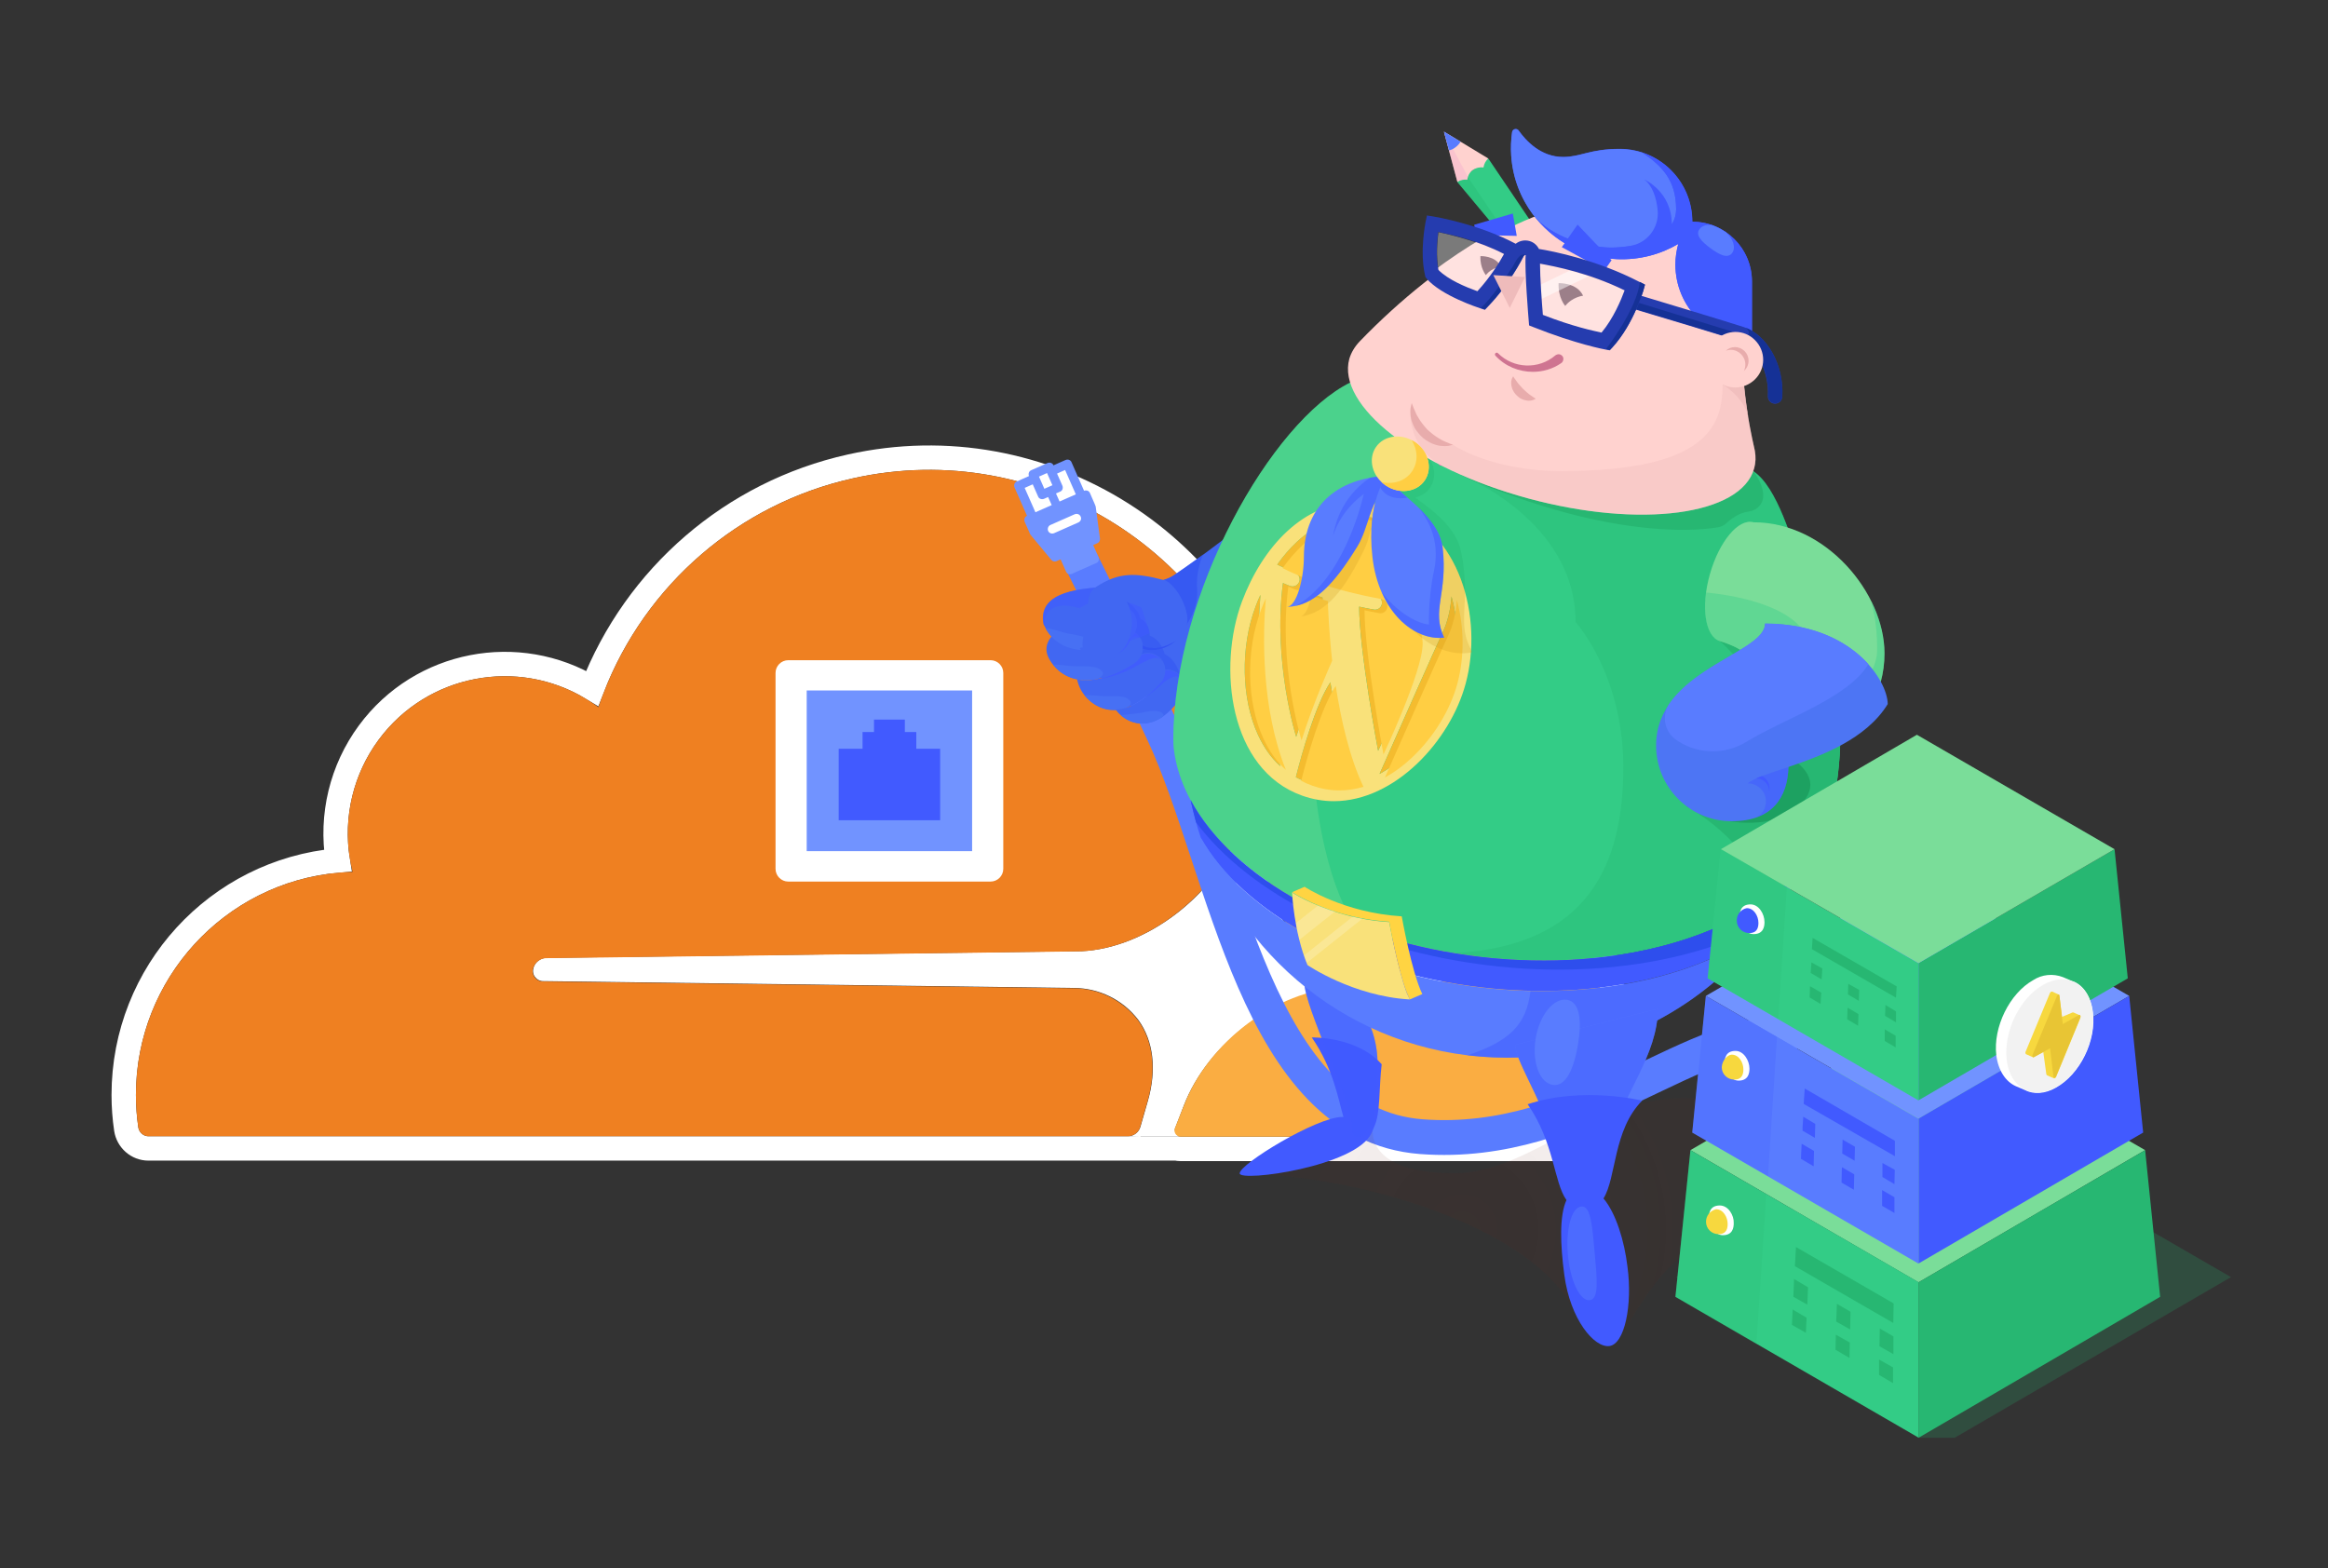 <?xml version="1.0" encoding="UTF-8"?> <svg xmlns="http://www.w3.org/2000/svg" width="668" height="450" viewBox="0 0 668 450" fill="none"><rect x="0" y="0" width="668" height="450" fill="#333333" stroke="none"/><path d="M323.627 329.561C323.673 329.561 323.718 329.56 323.764 329.559V329.561H337.577C337.949 329.652 338.334 329.698 338.732 329.698H454.874C457.775 329.698 460.415 327.774 461.212 324.897C474.186 278.713 447.325 230.715 401.198 217.713L401.192 217.711C393.543 215.57 385.696 214.474 377.75 214.474H373.689C373.396 214.474 373.12 214.504 372.869 214.551L367.482 211.969C354.807 156.406 299.648 121.403 244.007 133.847C210.157 141.371 182.425 165.35 169.942 197.543C148.717 184.707 120.836 189.903 105.824 210.228L105.824 210.228C98.005 220.817 94.843 234.059 96.916 246.936C62.349 250.002 35.5 279.087 35.5 314.224C35.5 317.502 35.741 320.783 36.223 324.017L36.224 324.029L36.226 324.041C36.707 327.123 39.336 329.561 42.605 329.561H323.627Z" stroke="white" stroke-width="7"></path><path d="M337.181 323.776L339.645 317.377C346.536 299.325 366.296 284.517 384.596 283.695L418.32 281.729C419.917 281.592 421.332 280.541 421.88 279.033C422.199 278.119 422.062 277.113 421.515 276.336C420.967 275.605 420.146 275.148 419.187 275.103L386.649 273.137C379.348 273.137 372.457 269.755 368.03 263.905C363.695 257.827 362.782 249.646 365.338 240.734L371.316 220.031C371.544 219.254 372.137 218.66 372.867 218.431L364.379 214.364C364.379 215.049 364.242 215.689 364.014 216.329L355.252 239.272C348.316 257.324 328.601 272.132 310.393 272.954L156.648 274.874C155.051 275.011 153.636 276.062 153.134 277.57C152.814 278.484 152.906 279.49 153.453 280.267C154.001 281.044 154.868 281.547 155.826 281.547L308.065 283.512C315.367 283.512 322.258 286.894 326.685 292.744C331.02 298.776 331.933 307.003 329.377 315.915L327.232 323.364C326.776 324.918 325.361 326.015 323.764 326.061H338.96C337.957 326.061 337.135 325.284 337.135 324.279C337.089 324.141 337.089 323.959 337.181 323.776Z" fill="white"></path><path d="M327.141 323.456L329.286 316.006C331.841 307.094 330.928 298.868 326.593 292.835C322.166 287.031 315.276 283.603 307.974 283.603L155.735 281.638C154.777 281.638 153.909 281.135 153.362 280.358C152.814 279.536 152.723 278.53 153.042 277.662C153.59 276.154 154.959 275.057 156.556 274.965L310.21 273C328.464 272.177 348.179 257.37 355.069 239.317L363.831 216.375C364.06 215.735 364.196 215.095 364.196 214.409C364.242 214.044 364.242 213.678 364.196 213.312C352.194 159.292 298.71 125.198 244.769 137.263C210.634 144.85 182.933 169.758 171.707 202.938C151.673 188.085 123.425 192.289 108.639 212.307C100.608 223.184 97.869 237.078 101.155 250.194C66.518 251.154 39 279.581 39 314.224C39 317.332 39.228 320.439 39.684 323.501C39.913 324.964 41.145 326.061 42.605 326.061H323.627C325.224 326.061 326.684 325.01 327.141 323.456Z" fill="#EF8021"></path><path d="M377.887 217.974C376.472 217.974 375.195 217.974 373.689 217.974C373.46 217.974 373.232 218.066 373.05 218.157C372.32 218.385 371.726 219.025 371.498 219.757L365.474 240.414C362.919 249.326 363.877 257.553 368.167 263.585C372.593 269.39 379.484 272.817 386.786 272.817L419.324 274.782C420.237 274.828 421.104 275.285 421.651 276.016C422.199 276.839 422.29 277.845 422.016 278.713C421.469 280.221 420.054 281.318 418.457 281.409L384.732 283.375C366.433 284.197 346.764 299.005 339.782 317.057L337.135 323.73C336.77 324.644 337.226 325.695 338.139 326.061C338.321 326.152 338.504 326.198 338.732 326.198H454.874C456.243 326.198 457.475 325.284 457.84 323.958C470.298 279.627 444.514 233.559 400.248 221.082C392.901 219.025 385.371 217.974 377.75 217.974H377.887Z" fill="#FAAD42"></path><path d="M284.234 252.982H226.186C224.178 252.982 222.535 251.337 222.535 249.326V193.112C222.535 191.101 224.178 189.456 226.186 189.456H284.234C286.242 189.456 287.885 191.101 287.885 193.112V249.326C287.885 251.337 286.242 252.982 284.234 252.982Z" fill="white"></path><path d="M278.94 198.139H231.479V244.253H278.94V198.139Z" fill="#7193FF"></path><path d="M262.922 214.867V210.068H259.637V206.503H250.783V210.068H247.498V214.867H240.652V235.387H269.768V214.867H262.922Z" fill="#415AFF"></path><path d="M516.105 296.885C486.337 293.287 455.029 329.781 407.81 326.183C360.591 322.585 351.866 249.082 333.902 210.532C315.939 171.981 310.293 161.187 310.293 161.187" stroke="#597CFF" stroke-width="10" stroke-miterlimit="10"></path><path d="M306 133L309 139.5L311.5 145.5C312 148.333 312.9 154 312.5 154C312 154 300.5 155 300 154.5C299.6 154.1 297.5 150.667 296.5 149L293 140L295 138.5L296.5 136.5L300.5 134.5L302.5 135L306 133Z" fill="white"></path><path d="M313.578 162.01L314.553 161.599C315.221 161.342 315.477 160.571 315.221 159.903L313.681 156.407L314.861 155.893C315.375 155.688 315.682 155.122 315.631 154.557L314.399 145.356C314.348 145.099 314.399 145.305 312.757 141.501C312.5 140.833 311.73 140.576 311.063 140.833L307.471 132.66C307.214 131.992 306.444 131.735 305.777 131.992L302.287 133.534C302.03 132.866 301.26 132.609 300.593 132.866L295.922 134.922C295.255 135.179 294.999 135.95 295.255 136.618L291.765 138.16C291.098 138.417 290.841 139.188 291.098 139.856L294.691 148.029C294.023 148.286 293.767 149.057 294.023 149.725L295.563 153.221C295.666 153.478 295.255 152.912 301.671 160.674C302.03 161.136 302.646 161.239 303.159 161.033L304.34 160.519L305.879 164.015C306.136 164.683 306.906 164.94 307.573 164.683L308.805 164.117L313.578 162.01ZM301.414 150.65L308.394 147.566C309.062 147.309 309.78 147.566 310.088 148.235C310.396 148.903 310.088 149.622 309.421 149.931L302.441 153.015C301.773 153.272 301.055 153.015 300.747 152.347C300.49 151.679 300.798 150.908 301.414 150.65ZM305.623 134.871L308.702 141.861L304.032 143.917L303.005 141.604L304.186 141.09C304.853 140.833 305.11 140.062 304.853 139.394L303.313 135.899L305.623 134.871ZM300.439 135.744L301.979 139.24C301.158 139.599 300.439 139.908 299.669 140.268L298.129 136.772L300.439 135.744ZM296.333 138.983L297.873 142.478C298.129 143.146 298.899 143.403 299.566 143.146L300.747 142.632L301.773 144.945L297.103 147.001L294.023 140.011L296.333 138.983Z" fill="#7193FF"></path><path d="M328.308 167.201C331.901 166.944 334.416 166.636 336.726 165.145C342.371 161.496 372.243 140.165 369.676 135.282C405.655 111.072 395.287 152.45 395.287 152.45C384.355 193.57 346.17 189.715 346.17 189.715C347.093 197.117 324.203 209.453 309.678 186.939C298.437 169.617 328.308 167.201 328.308 167.201Z" fill="#4167F2"></path><path opacity="0.5" d="M313.938 186.323C313.938 186.323 314.81 183.598 313.527 181.697C312.295 179.795 309.421 177.43 307.522 178.664C305.572 179.949 308.497 186.631 308.497 186.631L313.938 186.323Z" fill="#415AFF"></path><path d="M345.297 187.351C345.553 187.608 345.913 188.43 346.118 189.715C346.118 189.715 384.303 193.519 395.236 152.45C395.236 152.45 393.593 149.674 390.052 146.95C381.481 187.351 345.297 187.351 345.297 187.351Z" fill="#4770F4"></path><g opacity="0.75"><path d="M345.246 159.131C345.246 159.131 343.09 163.295 343.501 169C343.912 174.757 340.576 179.023 340.37 179.435C341.653 174.038 336.675 167.098 333.903 166.379C334.93 166.122 335.905 165.711 336.726 165.145C340.576 162.524 345.246 159.131 345.246 159.131Z" fill="#3354F2"></path></g><path opacity="0.5" d="M323.073 172.444C326.717 174.5 327.231 177.533 327.231 177.533C330.053 178.921 329.899 182.416 329.899 182.416C333.184 183.495 334.211 187.71 334.211 187.71C337.701 189.355 338.625 193.878 338.625 193.878C338.368 193.621 338.06 193.313 337.752 193.056C336.726 192.388 335.545 192.079 334.365 192.131C334.057 188.173 330.31 186.631 327.538 187.71C328.154 186.168 328.052 184.421 327.128 182.93C327.128 182.879 327.128 182.879 327.025 182.879C326.409 181.953 325.588 181.285 324.613 180.874C325.075 178.047 324.613 174.86 323.073 172.444Z" fill="#3354F2"></path><path d="M324.612 182.93C325.279 183.752 326.049 184.112 326.563 184.575C327.23 184.883 328.513 185.911 330.617 185.911C331.233 186.117 333.953 186.014 337.495 183.855C335.647 185.192 336.417 184.729 335.134 185.397C331.644 187.248 327.076 186.991 323.534 183.65L324.612 182.93Z" fill="#3354F2"></path><path d="M309.061 194.958C309.472 196.911 310.498 199.224 312.705 201.074C315.374 203.387 322.662 207.499 332.978 195.883C336.52 191.925 332.311 185.911 327.384 187.864C327.025 188.841 326.255 189.766 325.228 190.383C318.146 194.906 312.859 195.677 309.061 194.958Z" fill="#4167F2"></path><path opacity="0.75" d="M327.436 187.916C329.745 186.991 331.901 187.865 333.184 189.407C331.336 187.556 328 190.332 323.535 192.439C319.84 194.187 314.81 195.163 313.013 195.215V195.163C316.298 194.906 320.353 193.57 325.28 190.486C326.307 189.818 327.076 188.893 327.436 187.916Z" fill="#415AFF"></path><path d="M317.428 199.79C320.353 199.79 323.227 199.481 324.408 201.332C324.767 201.897 324.1 202.668 322.919 203.285C317.992 204.775 314.451 202.617 312.757 201.126C312.192 200.663 311.679 200.098 311.269 199.584C311.782 199.224 314.656 199.79 317.428 199.79Z" fill="#4770F4"></path><path d="M333.029 195.883C327.897 201.64 323.483 203.542 320.095 203.593C320.711 204.467 321.533 205.29 322.61 206.009C324.561 207.346 331.438 210.789 338.932 200.149C341.344 196.757 338.726 191.925 334.364 192.234C334.364 193.622 333.953 194.958 333.029 195.883Z" fill="#4167F2"></path><path d="M326.973 183.033C326.973 183.084 326.973 183.084 327.076 183.084C328.616 185.551 327.897 188.841 325.331 190.383C310.19 199.789 303.467 193.004 301.362 189.612C297.564 183.701 304.75 179.795 307.521 178.612L309.831 182.827C309.831 182.827 309.882 182.724 310.036 182.57C309.985 182.724 309.831 182.981 310.293 183.804C310.498 184.215 310.909 184.729 312.756 184.369C314.655 184.061 317.068 182.981 319.788 181.285C322.252 179.897 325.485 180.617 326.973 183.033Z" fill="#4167F2"></path><path opacity="0.75" d="M324.561 181.028C325.537 181.388 326.358 182.107 326.974 183.033C326.82 182.93 325.023 181.696 324.202 183.855C323.33 186.322 320.712 187.71 320.404 187.864C322.662 186.374 324.099 183.804 324.561 181.028Z" fill="#415AFF"></path><path d="M309.01 191.205C312.09 191.257 315.169 190.948 316.401 192.902C316.76 193.518 316.093 194.289 314.81 194.855C308.138 196.14 304.289 193.313 302.287 190.897C302.441 190.383 305.777 191.154 309.01 191.205Z" fill="#4770F4"></path><path d="M325.845 177.019C325.845 177.07 325.845 177.07 325.896 177.121C326.923 179.846 325.691 182.93 322.92 184.009C306.342 190.588 300.953 182.724 299.464 179.075C297.565 169.154 311.679 169 316.401 168.383L310.756 173.935C310.756 173.935 310.858 173.883 311.012 173.729C310.91 173.883 308.959 174.037 309.267 175.014C309.421 175.425 309.678 175.991 311.577 176.042C313.476 176.093 316.093 175.425 319.07 174.243C321.739 173.061 324.767 174.346 325.845 177.019Z" fill="#4167F2"></path><path opacity="0.5" d="M323.839 165.915C325.944 170.952 323.686 178.405 318.502 180.615C318.502 180.615 321.684 179.69 322.967 177.325C324.199 175.218 321.581 184.984 321.581 184.984L329.947 181.746L327.586 174.55L323.839 165.915Z" fill="#415AFF"></path><path opacity="0.5" d="M314.861 168.538L313.321 171.365L312.346 173.112L309.779 174.551C309.625 174.5 309.471 174.449 309.369 174.449C302.645 172.495 299.463 175.22 299.72 179.589L299.617 179.64C299.566 179.435 299.463 179.332 299.412 179.126C297.667 170.028 309.215 169.154 314.861 168.538Z" fill="#415AFF"></path><path d="M306.701 181.85C309.78 182.467 312.757 182.673 313.681 184.831C313.989 185.551 313.014 186.271 311.577 186.579C305.11 186.579 301.825 183.341 300.234 180.719C300.234 180.668 300.234 180.668 300.183 180.617C299.772 179.589 303.211 181.131 306.701 181.85Z" fill="#4770F4"></path><path d="M323.073 172.496C326.049 177.07 325.126 184.832 320.404 187.916C315.784 190.897 313.013 190.126 311.422 187.71C309.677 184.986 311.217 181.645 311.935 178.15C312.654 174.243 311.217 170.543 314.655 168.332C321.174 164.118 325.998 164.375 333.851 166.431C336.674 167.15 342.063 175.58 340.42 179.538" fill="#4167F2"></path><path d="M309.937 186.219C309.424 185.448 312.247 186.014 314.865 185.808C317.174 185.654 319.381 185.191 320.767 186.63C322.153 188.121 315.019 194.032 309.937 186.219Z" fill="#4167F2"></path><path opacity="0.75" d="M339.24 194.957C338.367 193.313 336.622 192.13 334.364 192.285C334.364 193.621 333.953 194.957 333.029 195.934C330.361 198.915 327.897 200.868 325.69 202.051L325.639 202.102C327.332 201.228 330.72 198.812 333.44 196.294C335.596 194.289 338.111 193.313 339.24 194.957Z" fill="#415AFF"></path><path d="M321.687 205.341C321.995 205.598 322.303 205.855 322.662 206.06C324.151 207.088 328.462 209.247 333.749 205.649C333.903 205.341 333.903 205.032 333.697 204.827C332.363 203.439 329.797 204.107 327.23 204.57C324.818 205.032 322.252 204.981 321.687 205.341Z" fill="#4770F4"></path><path d="M310.756 173.935L310.909 173.781C310.96 173.781 311.011 173.73 311.011 173.73C310.858 173.832 310.807 173.935 310.756 173.935Z" fill="#4167F2"></path><path opacity="0.1" d="M355.716 336.772C388.204 336.926 439.118 351.421 451.642 376.042C451.642 376.042 457.493 386.013 461.855 386.27C466.218 386.527 474.84 357.486 494.908 355.173C514.976 352.86 532.786 330.141 505.173 319.45C464.011 303.515 443.994 336.669 417.254 336.669C390.514 336.669 394.004 323.048 394.004 323.048L355.716 336.772Z" fill="url(#paint0_radial_1716_24695)"></path><path d="M387.434 109.786C365.005 120.838 336.674 170.079 336.674 212.382C336.674 213.05 336.725 213.718 336.777 214.438C339.805 243.068 377.067 269.18 425.107 274.628C474.378 280.231 517.491 262.138 525.293 233.662C527.089 226.311 528.064 218.653 528.064 210.737C528.064 196.499 522.624 180.359 516.927 163.243C514.258 155.327 509.998 139.804 503.12 135.23L387.434 109.786Z" fill="#33CC86"></path><path opacity="0.35" d="M419.204 158.104C417.767 151.422 411.3 146.538 406.065 142.786C407.81 142.375 409.35 141.45 410.377 139.908C412.686 136.464 411.454 131.581 407.554 128.908C407.246 128.702 406.938 128.497 406.579 128.343C408.375 131.17 408.529 134.614 406.733 137.286C405.706 138.777 404.218 139.754 402.575 140.268C400.522 138.726 399.085 137.441 398.829 136.258C398.829 136.258 392.926 145.51 396.724 163.192C400.522 180.823 412.994 189.15 422.489 187.094C417.408 178.664 422.335 172.804 419.204 158.104Z" fill="#27B772"></path><path opacity="0.35" d="M421.052 116.109L387.434 109.786C365.005 120.838 336.674 170.079 336.674 212.382C336.674 213.05 336.725 213.718 336.777 214.438C338.984 235.358 359.462 254.942 389.128 266.096C385.022 260.133 376.091 242.554 376.091 201.999C376.091 162.678 412.378 127.725 412.378 127.725L421.052 116.109Z" fill="#7ADD99"></path><path d="M398.982 145.613C395.698 144.534 392.516 144.071 389.487 144.071C374.039 144.071 362.285 156.921 356.383 172.598C349.351 191.359 352.585 220.812 373.628 228.316C376.656 229.396 379.736 229.91 382.713 229.91C400.368 229.91 416.176 212.485 420.539 196.243C425.723 177.276 418.897 152.038 398.982 145.613ZM372.14 155.482C377.375 150.65 383.226 148.183 389.487 148.183C392.156 148.183 394.928 148.646 397.699 149.519C404.115 151.575 408.991 155.996 412.43 161.65C411.814 161.444 411.095 161.29 410.274 161.29C405.706 161.29 403.448 165.351 403.448 171.467C403.448 176.659 406.681 178.818 406.681 183.701C406.681 191.719 395.441 215.466 395.441 215.466C395.441 215.466 390.001 186.579 390.001 174.089C391.335 174.397 392.721 174.654 394.107 174.911C394.209 174.911 394.363 174.963 394.517 174.963C395.492 174.963 396.365 174.294 396.519 173.318C396.724 172.187 396.006 171.108 394.877 170.902C388.307 169.668 382.405 168.178 377.375 166.482C376.297 166.122 375.116 166.687 374.757 167.767C374.398 168.846 374.962 170.028 376.04 170.388C377.118 170.748 378.299 171.108 379.479 171.467C379.53 172.958 379.736 179.794 380.711 188.584C380.3 189.509 375.014 201.331 371.934 211.457C371.934 211.457 365.159 189.92 368.136 167.304C368.752 167.561 369.368 167.869 370.087 168.126C370.343 168.229 370.6 168.281 370.857 168.281C371.678 168.281 372.396 167.818 372.756 167.047C373.217 166.019 372.704 164.785 371.678 164.374C369.265 163.346 367.572 162.575 366.494 162.01C368.239 159.543 370.138 157.332 372.14 155.482ZM361.002 210.943C356.178 200.56 355.87 185.705 360.284 174.037C360.694 172.907 361.156 171.776 361.669 170.696C360.797 181.182 360.284 201.948 367.418 219.887C364.8 217.574 362.696 214.593 361.002 210.943ZM375.065 224.461C373.936 224.05 372.858 223.588 371.832 223.022C373.577 216.083 377.477 202.256 381.737 195.78C383.226 205.392 385.638 216.186 389.693 224.77C387.383 225.438 385.073 225.798 382.815 225.798C380.146 225.798 377.58 225.335 375.065 224.461ZM416.638 195.163C414.585 202.719 409.915 210.378 403.807 216.186C401.292 218.602 398.623 220.555 395.852 222.097C401.497 209.35 412.276 184.986 414.072 181.234C415.15 179.023 416.279 175.014 416.484 171.159C418.64 178.921 418.691 187.504 416.638 195.163Z" fill="#F9E17A"></path><path d="M372.14 155.482C377.375 150.65 383.226 148.183 389.487 148.183C392.156 148.183 394.928 148.646 397.699 149.52C404.115 151.576 408.991 155.996 412.43 161.65C411.814 161.445 411.095 161.29 410.274 161.29C405.706 161.29 403.448 165.351 403.448 171.468C403.448 176.659 406.681 178.818 406.681 183.701C406.681 191.72 395.441 215.467 395.441 215.467C395.441 215.467 390.001 186.579 390.001 174.089C391.335 174.398 392.721 174.655 394.107 174.912C394.209 174.912 394.363 174.963 394.517 174.963C395.492 174.963 396.365 174.295 396.519 173.318C396.724 172.187 396.006 171.108 394.876 170.902C388.307 169.669 382.405 168.178 377.375 166.482C376.297 166.122 375.116 166.687 374.757 167.767C374.398 168.846 374.962 170.028 376.04 170.388C377.118 170.748 378.299 171.108 379.479 171.468C379.53 172.958 379.736 179.795 380.711 188.584C380.3 189.509 375.014 201.331 371.934 211.457C371.934 211.457 365.159 189.92 368.136 167.304C368.752 167.561 369.368 167.87 370.087 168.127C370.343 168.229 370.6 168.281 370.857 168.281C371.678 168.281 372.396 167.818 372.756 167.047C373.217 166.019 372.704 164.786 371.678 164.374C369.265 163.346 367.572 162.575 366.494 162.01C368.239 159.543 370.138 157.333 372.14 155.482Z" fill="#F4BC2F"></path><path d="M373.679 156.51C378.915 151.678 384.766 149.211 391.027 149.211C393.696 149.211 396.468 149.674 399.239 150.548C405.655 152.604 410.531 157.024 413.969 162.678C413.353 162.473 412.635 162.318 411.814 162.318C407.246 162.318 404.988 166.379 404.988 172.496C404.988 177.687 408.221 179.846 408.221 184.729C408.221 192.747 396.981 216.495 396.981 216.495C396.981 216.495 391.54 187.607 391.54 175.117C392.875 175.425 394.261 175.682 395.646 175.939C395.749 175.939 395.903 175.991 396.057 175.991C397.032 175.991 397.905 175.323 398.059 174.346C398.264 173.215 397.545 172.136 396.416 171.93C389.847 170.697 383.944 169.206 378.915 167.51C377.837 167.15 376.656 167.715 376.297 168.795C375.938 169.874 376.502 171.056 377.58 171.416C378.658 171.776 379.838 172.136 381.019 172.496C381.07 173.986 381.275 180.823 382.251 189.612C381.84 190.537 376.554 202.359 373.474 212.485C373.474 212.485 366.699 190.948 369.676 168.332C370.292 168.589 370.908 168.898 371.626 169.155C371.883 169.257 372.14 169.309 372.396 169.309C373.217 169.309 373.936 168.846 374.295 168.075C374.757 167.047 374.244 165.814 373.217 165.402C370.805 164.374 369.112 163.603 368.034 163.038C369.779 160.571 371.678 158.36 373.679 156.51Z" fill="#FFCE43"></path><path d="M361.003 210.943C356.179 200.56 355.871 185.705 360.285 174.037C360.695 172.907 361.157 171.776 361.67 170.696C360.798 181.182 360.285 201.948 367.419 219.887C364.801 217.574 362.697 214.592 361.003 210.943Z" fill="#F4BC2F"></path><path d="M362.543 211.971C357.718 201.588 357.41 186.733 361.824 175.065C362.235 173.935 362.697 172.804 363.21 171.724C362.337 182.21 361.824 202.976 368.958 220.915C366.341 218.602 364.236 215.62 362.543 211.971Z" fill="#FFCE43"></path><path d="M375.065 224.462C373.936 224.05 372.858 223.588 371.831 223.022C373.576 216.083 377.477 202.257 381.737 195.78C383.225 205.392 385.638 216.186 389.692 224.77C387.383 225.438 385.073 225.798 382.815 225.798C380.146 225.798 377.58 225.335 375.065 224.462Z" fill="#F4BC2F"></path><path d="M376.605 225.49C375.475 225.078 374.398 224.616 373.371 224.05C375.116 217.111 379.017 203.284 383.277 196.808C384.765 206.42 387.177 217.214 391.232 225.798C388.922 226.466 386.613 226.826 384.355 226.826C381.686 226.826 379.119 226.363 376.605 225.49Z" fill="#FFCE43"></path><path d="M416.639 195.163C414.586 202.719 409.915 210.378 403.807 216.186C401.292 218.602 398.624 220.555 395.852 222.097C401.498 209.35 412.276 184.986 414.072 181.234C415.15 179.024 416.279 175.014 416.485 171.159C418.64 178.921 418.692 187.505 416.639 195.163Z" fill="#F4BC2F"></path><path d="M418.178 196.191C416.125 203.747 411.455 211.406 405.347 217.214C402.832 219.63 400.163 221.583 397.392 223.125C403.038 210.378 413.816 186.014 415.612 182.262C416.69 180.052 417.819 176.042 418.024 172.187C420.18 179.949 420.231 188.533 418.178 196.191Z" fill="#FFCE43"></path><path opacity="0.25" d="M422.489 187.144C422.335 187.196 422.233 187.196 422.079 187.247C412.635 188.995 400.42 180.668 396.724 163.243C395.082 155.43 395.287 149.262 396.057 144.842C397.032 145.047 398.008 145.356 399.034 145.664C410.223 149.262 417.254 158.823 420.385 169.822C420.283 176.607 419.153 181.079 422.182 186.579C422.284 186.733 422.387 186.939 422.489 187.144Z" fill="#D19E20"></path><path d="M385.382 273.343C376.605 273.343 374.244 278.021 374.244 281.773C374.244 288.969 387.897 316.057 387.897 323.202C387.897 330.346 394.056 323.048 394.056 323.048C394.056 323.048 395.287 311.585 395.287 305.417C395.287 293.955 389.026 287.53 389.026 287.53" fill="#597CFF"></path><path d="M396.467 305.417C389.385 297.399 376.399 297.707 376.399 297.707C382.61 306.702 383.944 315.235 385.484 320.529C385.381 320.529 385.227 320.529 385.125 320.529C377.888 320.529 355.716 333.996 355.716 336.72C355.716 339.29 389.385 334.767 393.593 325.052C393.85 324.487 394.055 323.922 394.312 323.356C396.16 319.501 395.646 312.202 396.467 305.417Z" fill="#415AFF"></path><path opacity="0.5" d="M385.382 273.343C376.605 273.343 374.244 278.021 374.244 281.773C374.244 288.969 387.897 316.057 387.897 323.202C387.897 330.346 394.056 323.048 394.056 323.048C394.056 323.048 395.287 311.585 395.287 305.417C395.287 293.955 389.026 287.53 389.026 287.53" fill="#415AFF"></path><path d="M516.567 249.442C513.898 255.199 510.716 260.647 506.969 265.685C489.006 279.82 458.57 287.17 425.26 283.366C387.485 279.049 356.588 261.675 344.578 240.447C343.397 236.952 342.422 233.302 341.652 229.653C353.662 251.858 385.74 270.156 425.055 274.628C464.472 279.1 499.886 268.46 516.567 249.442Z" fill="#415AFF"></path><path d="M506.97 265.685C490.136 288.609 462.934 303.516 432.344 303.516C391.541 303.516 356.948 277.147 344.579 240.447C356.589 261.675 387.486 279.1 425.261 283.418C458.571 287.222 489.007 279.871 506.97 265.685Z" fill="#597CFF"></path><path opacity="0.35" d="M452.103 178.509C452.103 158.874 437.322 146.486 427.006 140.267C421.103 137.029 417.254 135.384 417.254 135.384L424.799 114.927L429.469 118.987L503.12 135.178C509.998 139.753 514.258 155.327 516.927 163.192C522.675 180.308 528.115 196.448 528.115 210.686C528.115 214.644 527.859 218.55 527.397 222.354C526.935 226.157 526.268 229.961 525.344 233.61C517.491 262.086 474.43 280.179 425.158 274.577C422.54 274.268 419.923 273.909 417.357 273.497C455.799 271.441 465.807 247.951 465.807 220.041C465.704 193.364 452.103 178.509 452.103 178.509Z" fill="#27B772"></path><path d="M527.346 222.405C527.807 218.602 528.064 214.695 528.064 210.737C528.064 202.051 526.062 192.644 523.137 182.724L493.42 181.799V183.958C497.629 186.99 519.698 213.513 518.312 218.293C515.49 217.06 512.513 216.134 509.433 215.466C475.918 208.476 484.027 231.4 484.027 231.4C500.759 241.321 509.177 255.559 501.067 261.881C513.488 254.685 522.213 244.97 525.344 233.662C525.806 231.709 526.216 229.704 526.576 227.7C526.627 227.288 526.73 226.877 526.781 226.415C526.832 226.158 526.884 225.901 526.884 225.644C527.038 224.616 527.243 223.485 527.346 222.405Z" fill="#27B772"></path><path opacity="0.5" d="M483.976 231.401C487.056 233.2 489.981 227.597 492.445 229.653L495.986 235.615C495.986 235.615 511.486 238.751 518.056 229.242C522.316 223.074 515.952 218.345 510.922 215.775C510.409 215.672 509.947 215.518 509.433 215.415C475.867 208.476 483.976 231.401 483.976 231.401Z" fill="#158C51"></path><path d="M413.508 133.586C413.508 133.586 413.508 133.533 413.508 133.586" stroke="#EF3FB9" stroke-miterlimit="10"></path><path opacity="0.5" d="M506.97 265.685C490.084 288.609 462.933 303.516 432.344 303.516C428.546 303.516 424.748 303.259 421.052 302.847C433.114 298.787 437.938 294.212 439.17 284.395C466.937 284.96 491.521 277.867 506.97 265.685Z" fill="#415AFF"></path><path d="M475.713 289.483C475.713 302.693 465.602 314.31 462.882 325.618C460.007 337.389 461.547 346.949 454.721 346.949C448.049 346.949 448.613 336.463 445.277 325.721C441.941 314.978 434.756 304.03 434.756 299.815" fill="#597CFF"></path><path opacity="0.5" d="M475.713 289.483C475.713 302.693 465.602 314.31 462.882 325.618C460.007 337.389 461.547 346.949 454.721 346.949C448.049 346.949 448.613 336.463 445.277 325.721C441.941 314.978 434.756 304.03 434.756 299.815" fill="#415AFF"></path><path d="M460.11 343.916C463.856 337.903 462.83 324.333 471.196 315.852C471.196 315.852 454.259 311.637 438.348 316.88C445.995 327.828 445.841 339.342 449.485 344.379C447.432 348.851 447.689 357.075 448.869 365.864C450.563 378.612 457.441 386.836 461.803 386.27C466.166 385.705 468.476 374.551 466.987 363.5C466.115 356.15 463.702 348.183 460.11 343.916Z" fill="#415AFF"></path><path d="M452.771 299.866C451.642 306.599 449.332 311.945 445.534 311.328C441.736 310.711 439.529 304.698 440.658 297.964C441.787 291.231 445.842 286.296 449.64 286.913C453.438 287.53 453.9 293.081 452.771 299.866Z" fill="#597CFF"></path><path opacity="0.5" d="M457.595 359.645C458.263 367.098 458.879 372.855 456.107 373.112C453.335 373.369 450.564 367.509 449.897 360.107C449.229 352.654 450.975 346.435 453.746 346.229C456.518 345.921 456.928 352.192 457.595 359.645Z" fill="#597CFF"></path><path opacity="0.25" d="M399.496 136.566C385.176 137.954 375.014 146.589 376.502 162.215C377.067 168.28 375.886 176.659 372.961 176.916C380.608 176.196 386.049 168.794 391.387 157.846C394.415 151.678 393.234 145.253 399.496 136.566Z" fill="#D19E20"></path><path d="M398.931 136.618C398.828 136.618 398.725 136.618 398.623 136.669C398.725 136.412 398.828 136.309 398.828 136.309C398.879 136.412 398.879 136.515 398.931 136.618Z" fill="#FFCE43"></path><path d="M399.495 136.566C399.392 136.72 399.238 136.926 399.136 137.08C399.033 136.926 398.982 136.772 398.93 136.618C399.136 136.566 399.29 136.566 399.495 136.566Z" fill="#FFCE43"></path><path opacity="0.5" d="M397.597 139.496C397.237 139.291 397.032 138.417 396.622 138.314C395.441 140.884 393.747 145.973 393.491 152.244C394.774 148.132 395.954 143.403 397.597 139.496Z" fill="#415AFF"></path><path d="M540.741 187.504C540.741 190.331 540.382 193.055 539.663 195.677C537.148 199.686 531.913 207.293 518.004 207.293C506.815 207.293 503.428 183.958 499.322 186.476C499.322 186.476 497.731 185.294 493.471 183.958C489.262 182.621 487.979 174.14 490.648 164.734C493.317 155.327 498.911 148.645 503.171 149.879C523.907 149.828 540.741 170.182 540.741 187.504Z" fill="#7ADD99"></path><path opacity="0.35" d="M517.44 181.028C511.435 172.341 493.061 170.336 489.468 170.028C488.544 177.121 490.032 182.878 493.42 183.906C497.628 185.243 499.271 186.425 499.271 186.425C501.632 184.986 503.685 191.873 507.124 198.093C507.534 198.196 507.996 198.247 508.407 198.298C523.804 200.56 517.44 181.028 517.44 181.028Z" fill="#33CC86"></path><path opacity="0.35" d="M540.742 187.505C540.742 190.332 540.382 193.056 539.664 195.677C537.149 199.687 531.914 207.294 518.005 207.294C517.851 207.294 517.645 207.294 517.491 207.294C528.321 201.897 538.637 195.78 538.637 186.322C538.637 177.584 536.995 173.729 536.995 172.496C539.356 177.379 540.742 182.57 540.742 187.505Z" fill="#33CC86"></path><path d="M541.666 202.051C535.507 212.074 522.778 216.854 513.18 220.092C512.924 228.779 508.561 235.667 496.91 235.667C484.9 235.667 475.2 225.901 475.2 213.924C475.2 192.285 506.457 187.761 506.457 178.972C531.606 178.972 541.666 195.471 541.666 202.051Z" fill="#4D75F4"></path><path opacity="0.5" d="M513.18 220.093C513.026 226.723 510.409 232.326 503.89 234.587C505.584 233.765 506.713 232.017 506.713 229.961C506.713 227.134 504.404 224.821 501.581 224.821H501.53C503.069 223.331 507.637 221.943 513.18 220.093Z" fill="#415AFF"></path><path d="M507.637 227.082C508.099 225.283 507.176 223.433 505.533 222.713C504.969 222.919 504.404 223.176 503.942 223.382C505.995 223.382 507.637 225.026 507.637 227.082Z" fill="#415AFF"></path><path d="M536.122 190.588C530.169 200.406 512.205 206.111 501.17 212.845C495.217 216.494 487.723 216.546 481.769 212.845L481.308 212.537C477.612 210.275 476.586 205.34 479.101 201.794C487.467 190.023 506.508 185.757 506.508 178.921C521.136 178.972 530.682 184.575 536.122 190.588Z" fill="#597CFF"></path><path d="M501.786 146.795C499.117 147.103 496.807 148.8 495.319 150.187C494.652 150.804 493.831 151.164 492.958 151.318C482.231 153.066 466.064 151.678 449.229 147.103C440.607 144.79 429.367 140.935 421.36 137.337C419.615 136.463 418.383 135.898 417.716 135.59C417.562 135.487 417.408 135.384 417.203 135.281L419.512 129.062C420.128 129.165 420.795 129.216 421.463 129.216C421.463 129.216 433.113 137.337 455.132 137.337C471.761 137.337 482.898 135.435 490.392 132.403L503.069 135.178C505.122 137.903 505.995 140.318 505.943 142.426C505.892 144.688 504.096 146.487 501.786 146.795Z" fill="#27B772"></path><path d="M443.892 70.414L437.425 75.297L418.127 52.167L427.057 45.485L443.892 70.414Z" fill="#33CC86"></path><path opacity="0.35" d="M418.127 52.167L436.963 74.732L437.22 74.526L420.796 50.214L418.127 52.167Z" fill="#27B772"></path><path d="M421.002 51.55C421.156 50.47 421.669 49.494 422.593 48.825C423.516 48.157 424.646 47.9 425.672 48.054C425.826 47.078 426.288 46.153 427.058 45.484L414.329 37.774L418.179 52.167C419 51.653 420.026 51.447 421.002 51.55Z" fill="#FFD2CF"></path><path opacity="0.5" d="M421.207 50.779C421.104 51.036 421.053 51.293 421.002 51.601C420.026 51.447 419.051 51.653 418.179 52.218L414.329 37.826L421.207 50.779Z" fill="#F7B5CE"></path><path d="M415.766 43.172C416.434 43.017 417.101 42.709 417.665 42.246C418.281 41.784 418.743 41.27 419.103 40.653L414.329 37.774L415.766 43.172Z" fill="#597CFF"></path><path d="M390.205 97.913C413.917 73.395 440.76 58.232 458.211 58.232C481.255 58.232 499.886 76.942 499.886 99.969C499.886 109.89 501.323 119.707 503.53 129.319C503.838 131.067 503.787 132.763 503.325 134.408C499.63 147.875 470.631 151.73 438.553 143.043C406.475 134.356 383.482 116.418 387.177 102.951C387.742 101.1 388.768 99.404 390.205 97.913Z" fill="#FFD2CF"></path><path d="M410.941 78.021C415.868 74.32 420.796 71.031 425.569 68.255L427.724 70.825L413.456 80.437L410.941 78.021Z" fill="#FFD2CF"></path><path d="M440.658 114.412C440.658 114.412 440.504 114.515 440.196 114.669C440.144 114.721 440.042 114.721 439.939 114.772C439.837 114.823 439.734 114.823 439.631 114.875C439.426 114.926 439.169 114.978 438.861 114.978C438.707 114.978 438.605 114.978 438.451 114.978C438.297 114.978 438.143 114.926 437.989 114.926C437.681 114.875 437.373 114.772 437.014 114.669C436.706 114.515 436.346 114.412 436.038 114.155C435.731 113.95 435.423 113.693 435.166 113.436C434.909 113.179 434.653 112.87 434.447 112.562C434.242 112.253 434.088 111.945 433.934 111.585C433.832 111.225 433.729 110.917 433.678 110.609C433.678 110.454 433.626 110.3 433.626 110.146C433.626 109.992 433.626 109.838 433.626 109.735C433.626 109.478 433.678 109.221 433.729 109.015C433.78 108.81 433.832 108.604 433.934 108.45C434.088 108.141 434.191 107.987 434.191 107.987C434.191 107.987 434.293 108.141 434.447 108.398C434.499 108.501 434.601 108.655 434.755 108.81C434.858 108.964 434.961 109.169 435.115 109.324C435.217 109.529 435.371 109.683 435.525 109.889C435.628 110.095 435.833 110.249 435.987 110.454C436.141 110.66 436.295 110.814 436.5 111.02C436.654 111.225 436.86 111.38 437.014 111.585C437.219 111.739 437.373 111.945 437.578 112.099C437.732 112.253 437.937 112.408 438.143 112.613C438.348 112.767 438.502 112.922 438.707 113.076C438.913 113.23 439.067 113.384 439.272 113.487C439.477 113.641 439.631 113.744 439.785 113.847C439.939 113.95 440.093 114.052 440.247 114.155C440.504 114.258 440.658 114.412 440.658 114.412Z" fill="#E8ACAC"></path><path d="M433.884 37.877C433.576 40.087 433.473 42.349 433.627 44.611C434.654 60.751 447.895 73.703 464.063 74.372C470.478 74.629 476.483 72.984 481.564 70.003C481.051 71.904 480.743 73.858 480.743 75.914C480.743 88.044 490.546 97.913 502.71 97.913V80.745C502.71 71.288 495.063 63.629 485.619 63.629C485.619 52.064 476.278 42.709 464.73 42.709C456.261 42.709 453.541 45.022 448.563 45.022C442.096 45.022 437.836 40.344 435.783 37.415C435.218 36.695 434.038 36.952 433.884 37.877Z" fill="#415AFF"></path><path opacity="0.75" d="M447.228 81.259C447.228 81.259 452.412 81.002 454.26 84.857C454.26 84.857 451.231 85.165 449.127 87.787C449.076 87.736 447.023 85.371 447.228 81.259Z" fill="#35071E"></path><path opacity="0.75" d="M424.799 73.498C424.799 73.498 429.11 73.293 430.65 76.479C430.65 76.479 428.135 76.736 426.339 78.947C426.39 78.947 424.645 76.942 424.799 73.498Z" fill="#35071E"></path><path opacity="0.5" d="M448.358 102.231C448.101 101.922 447.793 101.717 447.383 101.665C447.023 101.614 446.613 101.768 446.305 101.974C441.532 106.086 434.295 105.829 429.83 101.357C429.624 101.151 429.316 101.151 429.111 101.357C428.906 101.563 428.906 101.871 429.111 102.077C431.883 105.109 435.835 106.703 439.838 106.703C442.712 106.703 445.586 105.88 447.999 104.184C448.307 103.978 448.512 103.619 448.563 103.259C448.666 102.899 448.563 102.539 448.358 102.231Z" fill="#A01755"></path><path opacity="0.35" d="M503.378 134.407C499.682 147.874 470.684 151.729 438.606 143.042C429.316 140.524 420.796 137.234 413.457 133.533C402.473 127.005 404.937 115.646 404.937 115.646C404.937 122.277 410.274 127.622 416.895 127.622C416.895 127.622 427.674 135.178 448.05 135.178C489.623 135.178 494.293 122.328 494.293 110.3L500.195 107.987C500.709 115.183 501.941 122.277 503.532 129.318C503.891 131.066 503.84 132.814 503.378 134.407Z" fill="#EFBBBB"></path><path d="M416.946 127.622C416.946 127.622 416.638 127.725 416.125 127.828C415.971 127.879 415.868 127.879 415.714 127.931C415.56 127.931 415.355 127.982 415.201 127.982C414.79 128.034 414.38 128.034 413.918 127.982C413.661 127.982 413.456 127.931 413.199 127.931C412.943 127.879 412.686 127.828 412.429 127.777C411.865 127.674 411.352 127.417 410.787 127.211C410.274 126.954 409.658 126.646 409.145 126.286C408.58 125.926 408.118 125.515 407.656 125.052C407.246 124.59 406.784 124.076 406.424 123.562C406.014 123.048 405.757 122.482 405.501 121.917C405.295 121.351 405.039 120.837 404.936 120.272C404.885 120.015 404.833 119.758 404.782 119.501C404.782 119.244 404.731 118.987 404.731 118.781C404.679 118.319 404.679 117.856 404.731 117.496C404.731 117.291 404.731 117.137 404.782 116.982C404.833 116.828 404.833 116.674 404.885 116.52C404.987 116.006 405.09 115.697 405.09 115.697C405.09 115.697 405.193 116.006 405.398 116.468C405.449 116.571 405.5 116.725 405.552 116.88C405.603 117.034 405.654 117.188 405.757 117.342C405.911 117.651 406.014 118.01 406.219 118.422C406.322 118.627 406.373 118.833 406.476 118.987C406.578 119.193 406.681 119.398 406.835 119.604C407.04 120.015 407.348 120.426 407.605 120.837C407.913 121.249 408.169 121.66 408.529 122.071C408.837 122.482 409.196 122.842 409.555 123.253C409.966 123.613 410.325 123.973 410.736 124.281C411.146 124.641 411.557 124.898 411.967 125.206C412.378 125.463 412.789 125.772 413.199 125.978C413.405 126.08 413.61 126.183 413.815 126.337C414.02 126.44 414.226 126.543 414.38 126.594C414.739 126.8 415.098 126.903 415.458 127.057C415.612 127.108 415.765 127.211 415.919 127.263C416.073 127.314 416.227 127.365 416.33 127.417C416.689 127.52 416.946 127.622 416.946 127.622Z" fill="#E8ACAC"></path><path d="M480.949 59.98C480.949 68.821 468.785 71.082 462.318 71.082C455.799 71.082 444.765 68.05 439.837 61.522C436.296 56.742 434.038 50.985 433.627 44.663C433.473 42.349 433.576 40.088 433.884 37.929C434.038 37.004 435.218 36.747 435.731 37.466C437.784 40.345 442.044 45.074 448.511 45.074C453.541 45.074 456.21 42.761 464.679 42.761C466.988 42.761 469.195 43.12 471.248 43.789C476.791 47.541 480.949 51.653 480.949 59.98Z" fill="#597CFF"></path><path opacity="0.75" d="M501.683 119.758C500.554 114.053 494.344 110.352 494.344 110.352L500.246 108.039C500.554 111.946 501.016 115.852 501.683 119.758Z" fill="#EFBBBB"></path><path d="M485.568 63.629C485.568 54.377 479.563 46.512 471.248 43.788C476.791 47.54 480.949 51.652 480.949 59.979C480.949 61.675 480.487 63.115 479.717 64.348C479.665 54.839 471.761 51.498 471.761 51.498C474.071 53.092 475.354 56.792 475.662 60.442C476.073 65.376 472.634 69.797 467.758 70.568C465.808 70.876 463.909 71.03 462.318 71.03C455.799 71.03 444.765 67.998 439.837 61.47C445.432 68.974 454.208 73.96 464.063 74.371C470.478 74.628 476.483 72.984 481.564 70.002C481.051 71.904 480.743 73.857 480.743 75.913C480.743 88.044 490.546 97.913 502.71 97.913V80.745C502.659 71.287 495.012 63.629 485.568 63.629Z" fill="#415AFF"></path><path d="M490.752 71.185C493.318 73.087 495.73 74.32 497.013 72.624C498.143 71.082 497.373 68.564 495.32 66.713C494.088 65.891 492.805 65.171 491.368 64.657C489.828 64.349 488.391 64.708 487.672 65.737C486.389 67.381 488.186 69.283 490.752 71.185Z" fill="#597CFF"></path><path opacity="0.35" d="M424.902 84.086C421.617 82.904 415.509 80.334 412.789 77.507C412.019 73.6 412.43 69.129 412.738 66.61C416.587 67.432 425.158 69.54 432.549 73.395C431.266 75.708 428.597 80.025 424.902 84.086Z" fill="white"></path><path opacity="0.35" d="M460.469 95.909C457.955 95.343 451.436 93.75 442.711 90.357C442.403 86.554 441.89 79.615 441.89 75.657C446.355 76.479 456.774 78.741 467.09 83.778C466.115 86.451 463.96 91.797 460.469 95.909Z" fill="white"></path><path opacity="0.5" d="M455.851 79.255L442.353 85.783C442.25 84.446 442.148 83.058 442.096 81.671L450.462 77.61C452.156 78.073 453.952 78.587 455.851 79.255Z" fill="white"></path><path d="M399.495 136.566C385.125 136.566 374.141 144.174 374.141 159.851C374.141 165.916 372.088 174.14 369.214 174.14C376.913 174.14 383.02 167.304 389.385 156.921C392.977 151.113 392.413 144.636 399.495 136.566Z" fill="#597CFF"></path><path opacity="0.5" d="M393.131 137.08C389.179 139.753 383.893 144.945 382.456 154.094C382.456 154.094 383.944 147.206 391.335 141.758C390.206 146.538 384.868 166.379 371.934 173.832C372.191 173.78 372.499 173.678 372.807 173.626C378.914 171.879 384.047 165.659 389.436 156.921C393.029 151.113 392.464 144.636 399.547 136.515C397.289 136.566 395.133 136.721 393.131 137.08Z" fill="#415AFF"></path><path d="M428.134 277.147C459.083 280.694 487.722 275.502 507.842 264.451C511.178 259.774 514.103 254.736 516.516 249.442C499.886 268.46 464.472 279.1 425.055 274.628C385.74 270.156 353.611 251.858 341.652 229.653C342.114 231.76 342.627 233.868 343.192 235.975C358.538 256.535 390.205 272.829 428.134 277.147Z" fill="#2E4EED"></path><path d="M404.525 286.81C388.204 285.885 375.167 276.941 375.167 276.941C371.215 267.381 370.753 256.124 370.753 256.124C370.753 256.124 372.139 257.049 374.654 258.283C379.273 260.544 387.793 263.937 398.623 264.605C398.623 264.605 400.984 277.815 403.653 284.908C403.961 285.576 404.269 286.245 404.525 286.81Z" fill="#F9E17A"></path><path d="M408.118 285.268L404.525 286.81C404.269 286.245 403.961 285.576 403.653 284.805C400.932 277.712 398.623 264.502 398.623 264.502C387.793 263.834 379.273 260.493 374.654 258.18C372.139 256.946 370.753 256.021 370.753 256.021L374.346 254.479C374.346 254.479 385.484 261.932 402.216 262.96C402.216 263.012 405.09 279.049 408.118 285.268Z" fill="#FFD442"></path><path opacity="0.2" d="M383.072 261.573L372.858 269.694C372.447 268.05 372.088 266.405 371.832 264.914L378.247 259.825C379.684 260.442 381.275 261.008 383.072 261.573Z" fill="white"></path><path opacity="0.2" d="M390.975 263.577L374.962 276.324C374.705 275.605 374.397 274.885 374.192 274.166L388.255 262.96C389.076 263.217 390 263.423 390.975 263.577Z" fill="white"></path><path d="M414.38 182.981C410.633 175.117 415.458 170.439 413.969 157.229C412.789 147.052 398.418 140.216 397.956 136.361C397.956 136.361 392.002 143.968 393.799 159.799C395.595 175.631 405.86 183.958 414.38 182.981Z" fill="#597CFF"></path><path opacity="0.5" d="M414.38 182.981C410.633 175.117 415.458 170.44 413.969 157.23C413.456 152.706 410.325 148.851 406.989 145.613C408.939 148.08 413.559 154.351 411.454 163.912C409.812 171.365 410.017 179.229 410.017 179.229C405.963 178.767 400.368 175.066 396.519 169.977C400.522 179.178 407.913 183.752 414.38 182.981Z" fill="#415AFF"></path><path opacity="0.5" d="M403.858 142.838C400.778 140.165 398.109 138.006 397.955 136.412C397.955 136.412 397.083 137.543 396.108 139.856C396.056 139.856 397.596 143.814 403.858 142.838Z" fill="#415AFF"></path><path d="M408.809 137.847C411.134 134.418 409.883 129.505 406.014 126.874C402.145 124.242 397.124 124.887 394.798 128.316C392.473 131.744 393.724 136.657 397.593 139.289C401.462 141.921 406.483 141.275 408.809 137.847Z" fill="#F9E17A"></path><path d="M408.837 137.852C406.527 141.295 401.497 141.912 397.597 139.291C397.186 138.982 396.776 138.674 396.365 138.314C399.804 139.137 403.294 138.057 405.193 135.23C406.989 132.557 406.835 129.114 405.039 126.286C405.347 126.441 405.706 126.646 406.014 126.852C409.915 129.473 411.147 134.408 408.837 137.852Z" fill="#FFCE43"></path><path d="M423.002 64.503L434.088 61.265L435.218 67.69L423.515 67.433L423.002 64.503Z" fill="#415AFF"></path><path d="M460.366 77.61L448.151 70.928L452.668 64.451L462.419 74.68L460.366 77.61Z" fill="#415AFF"></path><path d="M500.349 93.853C495.627 92.311 477.355 86.811 471.043 84.909C471.35 84.035 471.504 83.47 471.556 83.367L472.018 81.722L470.529 80.951C458.263 74.578 445.739 72.111 441.582 71.442C441.069 70.414 440.145 69.54 438.913 69.181C437.476 68.769 436.039 69.078 434.91 69.952C424.44 64.349 411.968 62.242 411.403 62.139L409.453 61.83L409.042 63.784C408.991 64.144 407.348 72.162 408.888 78.947L408.991 79.461L409.299 79.872C413.507 84.858 424.388 88.353 424.85 88.507L426.082 88.919L426.955 87.993C433.062 81.671 436.758 74.424 437.168 73.601C437.271 73.447 437.425 73.241 437.579 73.19C437.681 73.19 437.784 73.19 437.784 73.241C437.425 77.456 438.605 91.489 438.657 92.105L438.759 93.39L439.94 93.853C452.206 98.736 460.47 100.278 460.778 100.329L461.907 100.535L462.677 99.713C465.756 96.32 468.014 92.157 469.451 88.867C475.354 90.615 494.344 96.32 499.015 97.862C504.558 99.713 507.637 107.474 507.278 113.694C507.227 114.824 508.099 115.801 509.228 115.852C509.28 115.852 509.331 115.852 509.331 115.852C510.409 115.852 511.333 115.03 511.384 113.899C511.948 104.801 507.073 96.063 500.349 93.853ZM423.926 83.573C420.642 82.391 415.509 80.283 412.738 77.456C411.968 73.55 412.378 69.078 412.686 66.559C416.536 67.382 424.132 69.026 431.574 72.882C430.291 75.246 427.622 79.564 423.926 83.573ZM459.546 95.446C457.031 94.881 451.437 93.75 442.711 90.358C442.403 86.554 441.89 79.615 441.89 75.657C446.355 76.48 455.85 78.279 466.167 83.316C465.192 85.989 462.985 91.334 459.546 95.446Z" fill="#253CAF"></path><path d="M471.556 83.315L472.018 81.671L470.529 80.9C469.759 88.661 460.829 100.175 460.829 100.175L461.958 100.38L462.728 99.558C465.807 96.165 468.066 92.002 469.503 88.712L471.042 84.857C471.35 83.984 471.556 83.418 471.556 83.315Z" fill="#153196"></path><path d="M434.088 76.479C433.37 77.661 427.365 86.554 424.85 88.353L426.081 88.764L426.954 87.839C433.062 81.516 436.757 74.269 437.168 73.447C437.27 73.292 437.424 73.087 437.578 73.035C435.782 72.727 434.807 75.297 434.088 76.479Z" fill="#153196"></path><path d="M499.066 97.758C504.609 99.609 507.688 107.37 507.329 113.59C507.278 114.721 508.15 115.697 509.279 115.749C509.331 115.749 509.382 115.749 509.382 115.749C510.46 115.749 511.384 114.926 511.435 113.795C511.948 104.954 507.226 96.371 500.708 93.955C502.299 94.726 502.197 96.782 500.349 96.165L470.272 86.913L469.554 88.763C475.456 90.511 494.395 96.216 499.066 97.758Z" fill="#153196"></path><path d="M470.272 86.913L471.042 84.908L470.272 86.913Z" fill="#153196"></path><path d="M492.343 97.605C495.473 94.469 500.503 94.469 503.583 97.605C506.713 100.74 506.713 105.777 503.583 108.861C500.452 111.946 495.422 111.997 492.343 108.861" fill="#FFD2CF"></path><path d="M497.834 99.61C496.808 99.61 495.935 99.969 495.217 100.638C495.679 100.484 496.141 100.381 496.603 100.381C498.912 100.381 500.811 102.283 500.811 104.596C500.811 105.264 500.657 105.881 500.401 106.446C501.222 105.726 501.735 104.698 501.735 103.516C501.735 101.357 499.99 99.61 497.834 99.61Z" fill="#E8ACAC"></path><path d="M437.579 79.512L428.494 78.947L433.216 88.353" fill="#EFBBBB"></path><path opacity="0.2" d="M480.955 366.491L560.303 320.282L640.165 366.491L560.868 412.597H550.5L480.955 366.491Z" fill="#27B772"></path><path d="M485.06 330.048L550.089 292.269L615.528 330.048L550.499 367.982L485.06 330.048Z" fill="#7ADD99"></path><path d="M489.474 285.792L550.037 250.583L610.96 285.792L550.499 321.001L489.474 285.792Z" fill="#7193FF"></path><path d="M606.752 243.695L610.55 280.755L550.5 315.759V276.386L606.752 243.695Z" fill="#27B772"></path><path d="M610.96 285.792L614.964 325.01L550.5 362.584V321.001L610.96 285.792Z" fill="#415AFF"></path><path d="M615.528 330.048L619.839 372.145L550.5 412.598V367.982L615.528 330.048Z" fill="#27B772"></path><path d="M493.785 243.695L489.987 280.755L550.448 315.759V276.386L493.785 243.695Z" fill="#33CC86"></path><path d="M489.474 285.792L485.573 325.01L550.448 362.584V321.001L489.474 285.792Z" fill="#597CFF"></path><path d="M485.061 330.048L480.75 372.145L550.5 412.546V367.93L485.061 330.048Z" fill="#33CC86"></path><path d="M493.785 243.695L550.037 210.85L606.751 243.695L550.499 276.386L493.785 243.695Z" fill="#7ADD99"></path><g opacity="0.2"><path d="M490.036 280.697L493.834 243.637L512.721 254.534L510.258 292.314L490.036 280.697Z" fill="#27B772"></path></g><g opacity="0.25"><path d="M485.612 325.008L489.513 285.79L509.889 297.56L507.322 337.499L485.612 325.008Z" fill="#415AFF"></path></g><g opacity="0.2"><path d="M480.738 372.178L485.05 330.081L506.811 342.725L503.988 385.696L480.738 372.178Z" fill="#27B772"></path></g><path d="M502.306 259.526C499.483 259.526 499.175 261.685 499.175 262.97C499.175 265.232 500.817 268.059 503.178 268.059C506.001 268.059 506.309 265.9 506.309 264.615C506.309 262.25 504.667 259.526 502.306 259.526Z" fill="white"></path><path d="M501.228 260.606C503.281 260.606 504.564 262.867 504.564 264.821C504.564 265.9 504.359 267.751 501.998 267.751C499.996 267.802 498.354 266.208 498.354 264.204C498.303 262.456 499.534 260.914 501.228 260.606Z" fill="#415AFF"></path><path d="M497.994 301.572C495.171 301.572 494.864 303.731 494.864 305.016C494.864 307.278 496.506 310.105 498.867 310.105C501.69 310.105 501.998 307.946 501.998 306.661C501.998 304.348 500.355 301.572 497.994 301.572Z" fill="white"></path><path d="M496.916 302.652C498.969 302.652 500.252 304.913 500.252 306.867C500.252 307.946 500.047 309.797 497.686 309.797C495.684 309.848 494.042 308.255 494.042 306.25C494.145 304.142 495.838 302.652 496.916 302.652Z" fill="#F7D83E"></path><path d="M493.478 345.931C490.655 345.931 490.347 348.09 490.347 349.375C490.347 351.636 491.99 354.463 494.351 354.463C497.173 354.463 497.481 352.304 497.481 351.019C497.584 348.758 495.942 345.931 493.478 345.931Z" fill="white"></path><path d="M492.401 347.01C494.454 347.01 495.737 349.272 495.737 351.225C495.737 352.305 495.532 354.155 493.171 354.155C491.169 354.206 489.527 352.613 489.527 350.608C489.527 348.861 490.707 347.422 492.401 347.01Z" fill="#F7D83E"></path><path d="M519.364 283.006L522.598 284.857L522.393 288.095L519.262 286.245L519.364 283.006Z" fill="#27B772"></path><path d="M522.906 277.918L522.7 281.053L519.57 279.203L519.775 276.17L522.906 277.918Z" fill="#27B772"></path><path d="M540.809 295.381L543.94 297.232V300.573L540.809 298.722V295.381Z" fill="#27B772"></path><path d="M544.042 290.241V293.376L540.911 291.526L541.014 288.391L544.042 290.241Z" fill="#27B772"></path><path d="M530.138 289.163L533.269 291.013L533.167 294.354L530.036 292.504L530.138 289.163Z" fill="#27B772"></path><path d="M533.474 284.074L533.372 287.209L530.241 285.359L530.343 282.326L533.474 284.074Z" fill="#27B772"></path><path d="M516.971 328.221L520.512 330.277L520.409 334.697L516.765 332.538L516.971 328.221Z" fill="#415AFF"></path><path d="M520.872 322.516L520.769 326.525L517.228 324.469V323.595L517.433 320.46L520.872 322.516Z" fill="#415AFF"></path><path d="M540.052 341.512L543.593 343.568V348.091L540.052 346.035V341.512Z" fill="#415AFF"></path><path d="M543.694 335.703L543.592 339.816L540.153 337.759V333.75L543.694 335.703Z" fill="#415AFF"></path><path d="M528.516 334.943L532.057 336.999L531.955 341.42L528.413 339.364L528.516 334.943Z" fill="#415AFF"></path><path d="M532.262 329.084L532.16 333.093L528.618 331.037L528.721 327.028L532.262 329.084Z" fill="#415AFF"></path><path d="M514.386 375.781L518.389 378.145L518.184 382.463L514.18 380.201L514.386 375.781Z" fill="#27B772"></path><path d="M518.8 369.407L518.595 374.393L514.592 372.132L514.797 367.043L518.8 369.407Z" fill="#27B772"></path><path d="M539.189 390.14L543.193 392.402V396.925L539.189 394.56V390.14Z" fill="#27B772"></path><path d="M543.296 383.509V388.598L539.292 386.336L539.395 381.248L543.296 383.509Z" fill="#27B772"></path><path d="M526.782 383.006L530.786 385.268L530.683 389.689L526.68 387.324L526.782 383.006Z" fill="#27B772"></path><path d="M530.991 376.427L530.888 381.516L526.885 379.254L527.09 374.166L530.991 376.427Z" fill="#27B772"></path><path d="M600.541 290.418C599.977 285.895 597.821 282.759 594.844 281.577C594.896 281.577 594.947 281.629 594.947 281.68L591.919 280.395C589.096 279.316 585.914 279.624 583.399 281.269C576.624 285.072 571.851 294.787 572.826 302.857C573.39 307.277 575.546 310.413 578.42 311.698L581.449 312.983C581.346 312.983 581.243 312.88 581.141 312.88C583.604 314.062 586.735 313.96 589.968 312.109C596.846 308.254 601.619 298.642 600.541 290.418Z" fill="white"></path><path d="M586.376 282.554C593.151 278.75 599.515 282.348 600.49 290.418C601.465 298.642 596.692 308.254 589.917 312.007C583.142 315.81 576.778 312.212 575.803 304.142C574.879 295.918 579.601 286.306 586.376 282.554Z" fill="#F2F2F2"></path><path d="M596.876 291.403L594.926 290.529H594.72L591.692 291.814L590.922 285.749C590.922 285.543 590.82 285.44 590.717 285.44H590.82L588.869 284.567H588.561L588.253 284.875L581.222 301.837C581.119 302.043 581.171 302.3 581.324 302.505L583.275 303.379C583.224 303.379 583.172 303.328 583.172 303.276C583.275 303.379 583.378 303.379 583.48 303.379L586.303 301.889L587.176 308.262C587.176 308.365 587.278 308.468 587.381 308.571L589.331 309.444H589.639L589.947 309.136L596.927 292.174C597.081 291.711 596.979 291.403 596.876 291.403Z" fill="#F7D83E"></path><path d="M590.511 285.44C590.716 285.338 590.922 285.44 590.922 285.646L591.897 293.87L596.516 291.3C596.824 291.094 597.081 291.506 596.927 291.968L589.947 308.93C589.844 309.033 589.741 309.239 589.639 309.239C589.433 309.342 589.228 309.239 589.228 309.033L588.253 300.809L583.634 303.379C583.326 303.585 583.069 303.174 583.223 302.711L590.255 285.749L590.511 285.44Z" fill="#E8C534"></path><path d="M544.238 283.068L544.033 286.306L519.91 272.376L520.115 269.138L544.238 283.068Z" fill="#27B772"></path><path d="M543.366 374.047L543.263 379.65L515.034 363.356L515.342 357.856L543.366 374.047Z" fill="#27B772"></path><path d="M543.725 327.375V331.796L517.55 316.787L517.857 312.366L543.725 327.375Z" fill="#415AFF"></path><defs><radialGradient id="paint0_radial_1716_24695" cx="0" cy="0" r="1" gradientUnits="userSpaceOnUse" gradientTransform="translate(419.521 352.859) scale(186.857 187.133)"><stop stop-color="#6F2415"></stop><stop offset="1" stop-color="#6F2415" stop-opacity="0"></stop></radialGradient></defs></svg> 